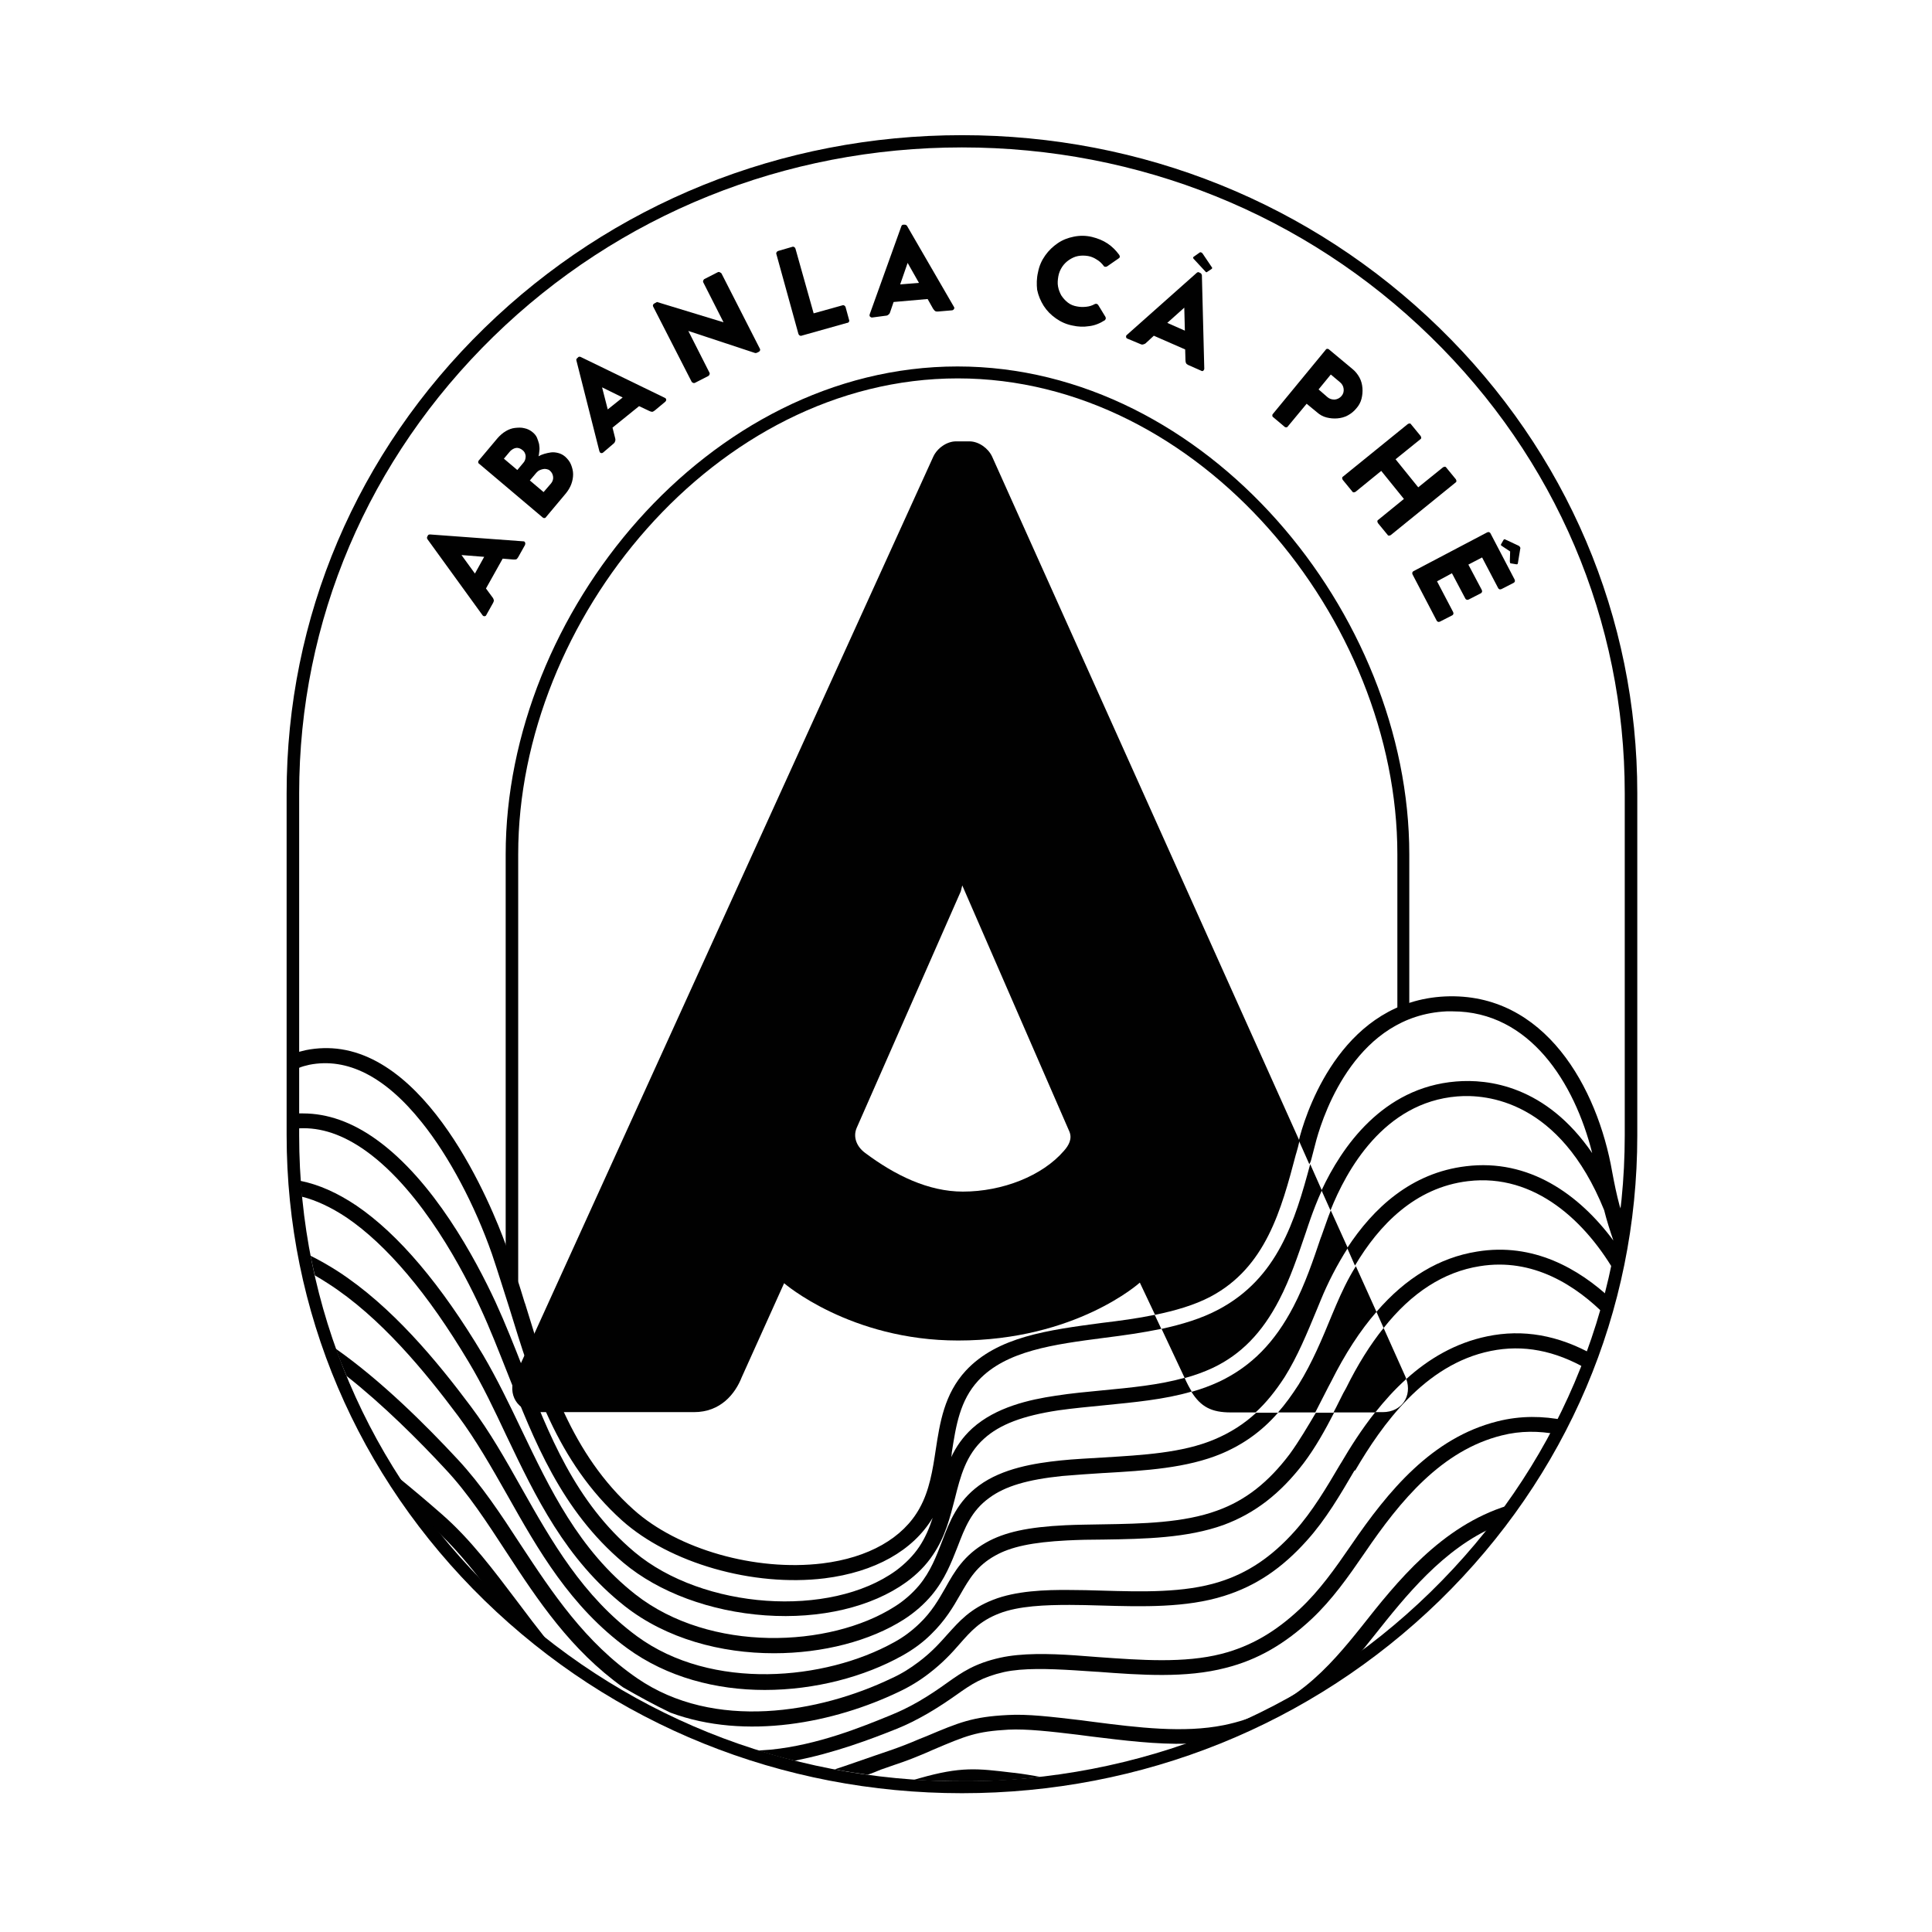 <svg width="118" height="118" viewBox="0 0 118 118" fill="none" xmlns="http://www.w3.org/2000/svg">
<path d="M58.753 109.523C47.744 109.523 37.392 105.349 29.591 97.749C21.808 90.166 17.506 80.069 17.506 69.334V48.446C17.506 37.711 21.79 27.631 29.591 20.031C37.373 12.448 47.726 8.256 58.753 8.256C69.78 8.256 80.115 12.43 87.916 20.031C95.698 27.613 100 37.711 100 48.446V69.352C100 80.087 95.716 90.166 87.916 97.767C80.115 105.349 69.762 109.523 58.753 109.523ZM58.753 9.004C47.945 9.004 37.774 13.105 30.137 20.559C22.5 28.014 18.272 37.911 18.272 48.446V69.352C18.272 79.887 22.482 89.784 30.137 97.238C37.792 104.693 47.945 108.794 58.753 108.794C69.561 108.794 79.732 104.693 87.369 97.238C95.006 89.784 99.234 79.887 99.234 69.352V48.446C99.234 37.911 95.024 28.014 87.369 20.559C79.732 13.105 69.561 9.004 58.753 9.004Z" fill="#010101"/>
<path d="M29.7 37.565C29.682 37.619 29.627 37.637 29.591 37.637C29.536 37.637 29.499 37.619 29.463 37.565L26.109 32.935C26.073 32.88 26.073 32.826 26.091 32.789L26.128 32.716C26.146 32.661 26.2 32.643 26.273 32.643L31.96 33.062C32.015 33.062 32.051 33.081 32.069 33.135C32.088 33.172 32.088 33.227 32.069 33.281L31.65 34.029C31.614 34.083 31.577 34.138 31.541 34.156C31.504 34.174 31.431 34.174 31.359 34.174L30.702 34.12L29.682 35.942L30.083 36.489C30.119 36.526 30.137 36.58 30.156 36.635C30.174 36.69 30.156 36.744 30.119 36.817L29.7 37.565ZM29.572 34.01L28.187 33.901L29.007 35.031L29.572 34.01Z" fill="#010101"/>
<path d="M29.263 28.324C29.226 28.306 29.208 28.269 29.208 28.233C29.208 28.196 29.208 28.16 29.244 28.123L30.393 26.756C30.538 26.592 30.703 26.447 30.885 26.337C31.067 26.228 31.268 26.155 31.45 26.137C31.632 26.118 31.833 26.1 32.033 26.155C32.215 26.191 32.398 26.282 32.544 26.41C32.653 26.501 32.744 26.61 32.799 26.738C32.853 26.866 32.89 26.993 32.926 27.121C32.944 27.267 32.963 27.394 32.944 27.522C32.926 27.649 32.926 27.759 32.89 27.868C32.981 27.814 33.108 27.759 33.236 27.722C33.364 27.686 33.51 27.649 33.655 27.631C33.801 27.613 33.947 27.631 34.093 27.668C34.239 27.704 34.384 27.777 34.512 27.886C34.676 28.032 34.804 28.196 34.877 28.378C34.949 28.561 35.004 28.761 35.004 28.962C35.004 29.162 34.968 29.363 34.895 29.563C34.822 29.764 34.712 29.946 34.567 30.128L33.345 31.586C33.327 31.623 33.291 31.641 33.254 31.641C33.218 31.641 33.181 31.641 33.145 31.605L29.263 28.324ZM31.978 28.251C32.07 28.142 32.106 28.014 32.106 27.85C32.088 27.704 32.033 27.576 31.905 27.485C31.796 27.394 31.65 27.34 31.523 27.358C31.395 27.376 31.268 27.449 31.158 27.558L30.776 28.014L31.596 28.707L31.978 28.251ZM33.655 29.527C33.746 29.417 33.801 29.272 33.783 29.126C33.765 28.98 33.71 28.852 33.582 28.743C33.528 28.688 33.455 28.67 33.382 28.652C33.309 28.634 33.236 28.634 33.163 28.652C33.09 28.67 33.017 28.688 32.944 28.725C32.871 28.761 32.817 28.816 32.762 28.871L32.361 29.345L33.2 30.055L33.655 29.527Z" fill="#010101"/>
<path d="M36.846 27.631C36.809 27.668 36.754 27.686 36.7 27.668C36.645 27.649 36.627 27.613 36.608 27.558L35.205 22.017C35.187 21.963 35.205 21.908 35.26 21.872L35.314 21.817C35.351 21.78 35.406 21.78 35.46 21.799L40.6 24.296C40.655 24.314 40.673 24.35 40.691 24.405C40.691 24.46 40.673 24.496 40.637 24.533L39.98 25.079C39.926 25.116 39.871 25.152 39.835 25.152C39.78 25.152 39.725 25.134 39.652 25.098L39.033 24.806L37.41 26.118L37.575 26.774C37.593 26.829 37.593 26.884 37.575 26.939C37.556 26.993 37.538 27.048 37.465 27.102L36.846 27.631ZM38.03 24.277L36.773 23.658L37.119 25.006L38.03 24.277Z" fill="#010101"/>
<path d="M39.89 18.719C39.871 18.682 39.871 18.646 39.89 18.609C39.908 18.573 39.926 18.555 39.963 18.536L40.127 18.445L44.191 19.685L42.952 17.242C42.934 17.206 42.934 17.169 42.952 17.133C42.97 17.096 42.988 17.06 43.025 17.042L43.845 16.623C43.881 16.604 43.918 16.604 43.954 16.623C43.991 16.641 44.045 16.677 44.063 16.695L46.415 21.307C46.433 21.343 46.433 21.38 46.415 21.416C46.397 21.453 46.378 21.471 46.342 21.489L46.233 21.544C46.233 21.544 46.214 21.544 46.178 21.562C46.16 21.562 46.141 21.562 46.123 21.562L42.04 20.213L43.334 22.765C43.353 22.801 43.353 22.838 43.334 22.874C43.316 22.911 43.298 22.947 43.262 22.965L42.441 23.385C42.405 23.403 42.368 23.403 42.332 23.385C42.296 23.366 42.259 23.348 42.241 23.312L39.89 18.719Z" fill="#010101"/>
<path d="M47.416 15.511C47.398 15.474 47.416 15.438 47.434 15.401C47.453 15.365 47.489 15.347 47.526 15.328L48.401 15.073C48.437 15.055 48.473 15.073 48.51 15.091C48.546 15.11 48.565 15.146 48.583 15.183L49.695 19.138L51.462 18.646C51.499 18.627 51.535 18.646 51.572 18.664C51.608 18.682 51.627 18.718 51.645 18.755L51.864 19.557C51.882 19.593 51.864 19.63 51.845 19.666C51.809 19.703 51.791 19.721 51.736 19.721L48.947 20.505C48.911 20.523 48.874 20.505 48.838 20.486C48.801 20.468 48.783 20.432 48.765 20.395L47.416 15.511Z" fill="#010101"/>
<path d="M53.266 19.393C53.212 19.393 53.175 19.375 53.139 19.338C53.102 19.302 53.102 19.247 53.12 19.192L55.052 13.816C55.071 13.761 55.107 13.724 55.18 13.724H55.253C55.308 13.724 55.362 13.743 55.399 13.797L58.26 18.737C58.297 18.791 58.297 18.828 58.26 18.883C58.242 18.919 58.187 18.955 58.133 18.955L57.276 19.028C57.203 19.028 57.148 19.028 57.112 18.992C57.075 18.974 57.039 18.919 56.984 18.846L56.656 18.263L54.578 18.445L54.36 19.083C54.342 19.138 54.323 19.174 54.269 19.211C54.232 19.247 54.178 19.284 54.086 19.284L53.266 19.393ZM56.128 17.279L55.435 16.057L54.98 17.37L56.128 17.279Z" fill="#010101"/>
<path d="M63.4 16.622C63.473 16.24 63.618 15.912 63.837 15.602C64.056 15.292 64.311 15.055 64.603 14.854C64.894 14.654 65.222 14.526 65.587 14.454C65.951 14.381 66.316 14.381 66.699 14.472C67.063 14.563 67.373 14.69 67.647 14.873C67.92 15.055 68.157 15.292 68.357 15.565C68.412 15.656 68.412 15.729 68.321 15.784L67.61 16.276C67.574 16.294 67.537 16.294 67.501 16.294C67.464 16.294 67.428 16.276 67.41 16.24C67.3 16.094 67.154 15.948 66.99 15.857C66.826 15.748 66.662 15.675 66.462 15.638C66.243 15.602 66.043 15.602 65.842 15.638C65.642 15.675 65.459 15.766 65.295 15.875C65.131 15.985 64.985 16.13 64.876 16.294C64.767 16.458 64.676 16.659 64.639 16.878C64.603 17.096 64.584 17.297 64.621 17.497C64.657 17.698 64.73 17.88 64.821 18.044C64.931 18.208 65.058 18.354 65.222 18.482C65.386 18.609 65.569 18.682 65.787 18.718C65.97 18.755 66.152 18.755 66.334 18.737C66.535 18.718 66.699 18.664 66.863 18.573C66.899 18.554 66.936 18.554 66.972 18.554C67.009 18.573 67.045 18.591 67.063 18.609L67.519 19.356C67.537 19.393 67.537 19.429 67.537 19.466C67.519 19.502 67.501 19.539 67.483 19.557C67.173 19.757 66.844 19.885 66.516 19.921C66.17 19.976 65.842 19.958 65.514 19.885C65.131 19.812 64.803 19.666 64.493 19.448C64.183 19.229 63.947 18.992 63.746 18.682C63.564 18.39 63.418 18.062 63.345 17.698C63.309 17.37 63.309 17.005 63.4 16.622Z" fill="#010101"/>
<path d="M68.868 20.687C68.814 20.669 68.777 20.632 68.777 20.578C68.777 20.523 68.777 20.486 68.832 20.45L73.097 16.659C73.152 16.622 73.188 16.604 73.243 16.641L73.316 16.677C73.37 16.695 73.389 16.75 73.407 16.805L73.553 22.51C73.553 22.564 73.534 22.601 73.498 22.637C73.462 22.674 73.407 22.674 73.352 22.637L72.569 22.291C72.496 22.254 72.459 22.218 72.441 22.181C72.423 22.145 72.404 22.09 72.404 21.999L72.386 21.343L70.472 20.505L69.98 20.96C69.944 20.997 69.889 21.015 69.835 21.033C69.78 21.051 69.725 21.051 69.652 21.015L68.868 20.687ZM72.368 20.195L72.332 18.791L71.293 19.721L72.368 20.195ZM72.897 15.802C72.86 15.748 72.86 15.711 72.915 15.675L73.279 15.419C73.297 15.401 73.334 15.401 73.37 15.419C73.407 15.438 73.425 15.456 73.443 15.474L74.008 16.312C74.045 16.349 74.045 16.385 74.008 16.422L73.735 16.604C73.698 16.641 73.662 16.641 73.607 16.568L72.897 15.802Z" fill="#010101"/>
<path d="M80.971 21.361C80.989 21.325 81.026 21.306 81.062 21.306C81.099 21.306 81.135 21.306 81.171 21.343L82.593 22.528C82.775 22.673 82.921 22.856 83.031 23.056C83.14 23.257 83.195 23.475 83.213 23.694C83.231 23.913 83.213 24.131 83.158 24.35C83.104 24.569 82.994 24.769 82.848 24.933C82.703 25.116 82.52 25.262 82.32 25.371C82.119 25.48 81.901 25.535 81.682 25.553C81.463 25.571 81.244 25.553 81.026 25.498C80.807 25.444 80.606 25.334 80.424 25.17L79.805 24.66L78.656 26.045C78.638 26.082 78.602 26.1 78.565 26.1C78.529 26.1 78.492 26.1 78.456 26.064L77.763 25.48C77.727 25.462 77.709 25.426 77.709 25.389C77.709 25.353 77.709 25.316 77.745 25.28L80.971 21.361ZM81.08 24.259C81.208 24.369 81.354 24.405 81.518 24.405C81.682 24.387 81.828 24.314 81.937 24.186C82.046 24.059 82.083 23.913 82.065 23.749C82.046 23.585 81.974 23.457 81.846 23.348L81.281 22.874L80.534 23.785L81.08 24.259Z" fill="#010101"/>
<path d="M85.984 25.899C86.02 25.881 86.056 25.863 86.093 25.863C86.129 25.863 86.166 25.881 86.184 25.918L86.767 26.629C86.785 26.665 86.804 26.701 86.804 26.738C86.804 26.774 86.785 26.811 86.749 26.829L85.236 28.05L86.621 29.764L88.134 28.542C88.171 28.524 88.207 28.506 88.244 28.506C88.28 28.506 88.317 28.524 88.335 28.561L88.918 29.271C88.936 29.308 88.954 29.344 88.954 29.381C88.954 29.417 88.936 29.454 88.9 29.472L84.945 32.68C84.908 32.698 84.872 32.716 84.835 32.716C84.799 32.716 84.762 32.698 84.744 32.661L84.161 31.951C84.143 31.914 84.124 31.878 84.124 31.841C84.124 31.805 84.143 31.768 84.179 31.75L85.746 30.474L84.361 28.761L82.794 30.037C82.757 30.055 82.721 30.073 82.684 30.073C82.648 30.073 82.612 30.055 82.593 30.019L82.01 29.308C81.992 29.271 81.974 29.235 81.974 29.198C81.974 29.162 81.992 29.126 82.028 29.107L85.984 25.899Z" fill="#010101"/>
<path d="M90.831 32.516C90.867 32.498 90.904 32.498 90.94 32.498C90.977 32.516 91.013 32.534 91.031 32.571L92.508 35.396C92.526 35.432 92.526 35.468 92.526 35.505C92.508 35.541 92.489 35.578 92.453 35.596L91.706 35.979C91.669 35.997 91.633 35.997 91.596 35.997C91.56 35.979 91.523 35.961 91.505 35.924L90.521 34.047L89.683 34.484L90.503 36.033C90.521 36.07 90.521 36.106 90.521 36.143C90.503 36.179 90.484 36.216 90.448 36.234L89.701 36.617C89.664 36.635 89.628 36.635 89.591 36.635C89.555 36.617 89.518 36.599 89.5 36.562L88.68 35.013L87.769 35.505L88.753 37.382C88.771 37.419 88.771 37.455 88.771 37.492C88.753 37.528 88.735 37.565 88.698 37.583L87.951 37.965C87.915 37.984 87.878 37.984 87.842 37.984C87.805 37.965 87.769 37.947 87.75 37.911L86.274 35.086C86.256 35.049 86.256 35.013 86.256 34.976C86.274 34.94 86.292 34.904 86.329 34.885L90.831 32.516ZM91.833 32.971C91.851 32.953 91.87 32.935 91.888 32.935C91.906 32.935 91.924 32.935 91.942 32.953L92.763 33.336C92.781 33.354 92.817 33.372 92.836 33.409C92.854 33.445 92.872 33.482 92.854 33.5L92.708 34.393C92.708 34.411 92.69 34.43 92.69 34.448C92.672 34.466 92.653 34.466 92.617 34.466L92.289 34.411C92.252 34.411 92.234 34.393 92.234 34.375C92.234 34.357 92.216 34.338 92.216 34.284L92.234 33.682L91.742 33.354C91.706 33.336 91.687 33.3 91.669 33.3C91.669 33.281 91.669 33.263 91.687 33.227L91.833 32.971Z" fill="#010101"/>
<path d="M85.728 61.952C85.528 61.952 85.346 61.788 85.346 61.569V52.164C85.346 37.856 73.298 23.111 58.498 23.111C43.698 23.111 31.65 37.875 31.65 52.164V78.192C31.65 78.392 31.486 78.575 31.267 78.575C31.067 78.575 30.885 78.41 30.885 78.192V52.182C30.885 37.474 43.261 22.382 58.48 22.382C73.699 22.382 86.075 37.474 86.075 52.182V61.587C86.111 61.788 85.947 61.952 85.728 61.952Z" fill="#010101"/>
<path d="M82.046 85.081C81.845 85.464 81.663 85.865 81.444 86.266H83.996C84.561 85.555 85.181 84.862 85.892 84.224C85.873 84.17 85.855 84.133 85.837 84.079L84.506 81.108C83.686 82.128 82.921 83.35 82.21 84.789L82.046 85.081Z" fill="#010101"/>
<path d="M78.455 84.116C79.257 82.84 79.841 81.4 80.424 79.996L80.679 79.377C81.098 78.356 81.645 77.281 82.319 76.224L81.28 73.927C81.171 74.2 81.08 74.437 81.007 74.656C80.898 74.948 80.806 75.239 80.697 75.531L80.679 75.567C80.205 76.971 79.713 78.429 79.002 79.796C77.854 82.001 76.432 83.441 74.5 84.371C73.953 84.626 73.37 84.845 72.769 85.009C73.352 85.938 74.008 86.266 75.174 86.266H76.687C77.343 85.665 77.909 84.954 78.455 84.116Z" fill="#010101"/>
<path d="M79.15 70.5L79.168 70.446C79.241 70.19 79.314 69.935 79.368 69.68L60.595 27.887C60.358 27.376 59.775 26.957 59.21 26.957H58.389C57.824 26.957 57.241 27.376 57.004 27.887L31.451 84.061C30.959 85.154 31.615 86.248 32.836 86.248H42.386C44.009 86.248 44.902 85.136 45.303 84.115L47.891 78.374C47.891 78.374 51.919 81.874 58.517 81.874C65.716 81.874 69.617 78.338 69.617 78.338L70.547 80.306C71.768 80.051 72.934 79.723 73.937 79.194C77.309 77.408 78.256 73.89 79.15 70.5ZM64.987 70.282C63.675 71.813 61.233 72.779 58.809 72.779C56.694 72.779 54.653 71.776 52.83 70.409C52.338 70.045 52.083 69.461 52.32 68.896L58.681 54.443L58.772 54.078L65.316 69.115C65.498 69.552 65.279 69.954 64.987 70.282Z" fill="#010101"/>
<path d="M74.428 79.978C73.37 80.543 72.186 80.889 70.946 81.163L72.35 84.152V84.17C72.951 84.006 73.516 83.805 74.063 83.55C75.795 82.73 77.089 81.4 78.128 79.395C78.802 78.101 79.276 76.679 79.75 75.294C79.859 74.984 79.95 74.674 80.06 74.382C80.224 73.927 80.442 73.343 80.734 72.706L80.023 71.102C79.094 74.565 78.036 78.064 74.428 79.978Z" fill="#010101"/>
<path d="M81.609 79.704L81.354 80.306C80.77 81.728 80.151 83.222 79.312 84.571C78.911 85.191 78.51 85.756 78.055 86.266H80.333C80.606 85.737 80.862 85.227 81.135 84.698L81.299 84.389C82.137 82.712 83.067 81.272 84.07 80.124L82.812 77.335C82.32 78.119 81.937 78.939 81.609 79.704Z" fill="#010101"/>
<path d="M61.814 108.266C59.682 108.01 58.697 107.883 56.146 108.612C56.109 108.63 55.872 108.685 55.836 108.703C56.838 108.776 58.023 108.794 59.044 108.794C60.538 108.794 62.069 108.721 63.528 108.521C62.999 108.43 62.452 108.338 61.996 108.284L61.814 108.266Z" fill="#010101"/>
<path d="M83.14 99.371C82.192 100.556 81.08 101.905 79.732 102.98C78.128 104.256 76.542 105.003 74.737 105.368C72.295 105.86 69.488 105.514 66.791 105.167L65.952 105.058C64.239 104.857 62.744 104.675 61.541 104.748C59.391 104.857 58.571 105.204 56.584 106.042L56.128 106.224C55.581 106.461 54.98 106.698 54.287 106.935L53.431 107.227C52.683 107.482 51.772 107.81 50.988 108.065C51.644 108.193 52.337 108.302 52.993 108.393C53.23 108.32 53.577 108.175 53.795 108.084L54.634 107.792C55.363 107.555 55.982 107.3 56.547 107.063L57.003 106.862C59.026 106.006 59.628 105.751 61.596 105.641C62.708 105.586 64.166 105.751 65.825 105.951L66.663 106.06C68.613 106.297 70.618 106.553 72.532 106.498C76.214 105.24 79.659 103.472 82.775 101.303C83.195 100.829 83.577 100.337 83.942 99.882C85.838 97.494 88.152 94.578 91.36 93.211C91.706 92.773 92.034 92.336 92.363 91.88C92.271 91.898 92.18 91.935 92.089 91.953C88.025 93.211 85.309 96.619 83.14 99.371Z" fill="#010101"/>
<path d="M91.451 86.813C87.46 87.816 84.799 91.041 82.52 94.377C81.518 95.835 80.588 97.147 79.403 98.259C77.891 99.681 76.378 100.556 74.61 101.011C72.332 101.595 69.671 101.394 67.101 101.212C66.627 101.176 66.135 101.139 65.661 101.103C64.057 100.993 62.398 100.957 61.086 101.248C59.536 101.595 58.771 102.123 57.823 102.798C57.368 103.126 56.839 103.49 56.128 103.909C55.527 104.256 54.962 104.529 54.378 104.766C52.592 105.495 49.949 106.571 47.088 106.862L46.322 106.917C47.051 107.154 47.78 107.354 48.528 107.537C50.934 107.081 53.285 106.188 54.779 105.586C55.417 105.331 56.019 105.021 56.657 104.657C57.404 104.219 57.933 103.855 58.425 103.509C59.354 102.852 59.974 102.433 61.323 102.123C62.489 101.868 64.057 101.923 65.588 102.014C66.043 102.05 66.499 102.069 66.973 102.105H67.009C69.671 102.306 72.423 102.506 74.865 101.868C76.815 101.376 78.474 100.41 80.114 98.879C81.372 97.694 82.32 96.346 83.359 94.833C85.528 91.643 88.061 88.581 91.725 87.67C92.873 87.378 94.003 87.396 95.078 87.597C95.224 87.305 95.388 87.032 95.534 86.74C94.258 86.485 92.891 86.448 91.451 86.813Z" fill="#010101"/>
<path d="M74.191 87.907C72.222 88.745 69.762 88.873 67.374 89.019C66.554 89.073 65.624 89.11 64.768 89.201C63.2 89.365 61.232 89.675 59.792 90.732C58.48 91.698 58.006 92.901 57.532 94.159C57.185 95.052 56.839 95.981 56.128 96.838C55.709 97.33 55.217 97.767 54.634 98.132C50.679 100.647 43.37 100.957 38.813 97.385C35.35 94.669 33.582 90.932 31.851 87.323C31.122 85.793 30.356 84.207 29.499 82.749C26.929 78.447 24.341 75.385 21.771 73.635C20.605 72.852 19.456 72.341 18.345 72.123C18.363 72.451 18.399 72.76 18.436 73.089C19.311 73.307 20.24 73.745 21.17 74.364C23.612 76.023 26.128 78.994 28.625 83.186C29.481 84.608 30.192 86.121 30.939 87.706C32.707 91.406 34.53 95.234 38.157 98.095C40.709 100.1 44.044 100.975 47.27 100.975C50.259 100.975 53.139 100.228 55.199 98.916C55.855 98.496 56.438 97.986 56.912 97.421C57.714 96.455 58.097 95.453 58.48 94.487C58.935 93.302 59.318 92.281 60.43 91.479C61.396 90.768 62.763 90.367 64.877 90.149C65.697 90.076 66.572 90.021 67.411 89.966H67.447C69.926 89.821 72.478 89.675 74.61 88.782C75.941 88.217 77.071 87.415 78.055 86.285H76.724C75.977 86.977 75.139 87.506 74.191 87.907Z" fill="#010101"/>
<path d="M67.337 84.918C66.389 85.009 65.405 85.1 64.476 85.246C62.872 85.483 60.83 85.939 59.39 87.233C58.789 87.779 58.388 88.381 58.096 89.001C58.115 88.909 58.133 88.8 58.133 88.709C58.388 87.069 58.625 85.538 59.755 84.316C61.45 82.494 64.366 82.111 67.447 81.71C68.613 81.564 69.78 81.4 70.928 81.163L70.527 80.307C69.47 80.525 68.376 80.671 67.301 80.799C64.02 81.236 60.922 81.637 58.989 83.715C57.677 85.137 57.404 86.886 57.149 88.563C56.966 89.784 56.766 91.042 56.164 92.117C55.162 93.94 53.048 95.143 50.222 95.489C46.14 95.981 41.401 94.633 38.703 92.209C34.894 88.8 33.454 84.134 32.069 79.614L32.051 79.578C31.723 78.502 31.376 77.39 30.994 76.315C30.593 75.167 26.947 65.033 20.841 64.085C20.13 63.976 19.401 63.994 18.672 64.14C18.526 64.176 18.381 64.213 18.235 64.249V65.233C18.435 65.142 18.654 65.087 18.891 65.033C21.206 64.577 23.521 65.744 25.762 68.55C27.421 70.61 29.007 73.617 30.046 76.588C30.41 77.664 30.756 78.794 31.103 79.869C32.525 84.499 34.001 89.274 37.992 92.865C40.909 95.471 45.976 96.929 50.35 96.401C53.43 96.018 55.763 94.706 56.966 92.701C56.766 93.32 56.511 93.922 56.146 94.469C55.782 95.015 55.289 95.507 54.724 95.927C50.696 98.843 42.932 98.296 38.758 94.797C35.131 91.753 33.509 87.597 31.941 83.569C31.413 82.22 30.866 80.835 30.264 79.523C29.043 76.898 26.491 72.105 22.974 69.589C21.497 68.532 20.003 68.004 18.508 68.004C18.417 68.004 18.344 68.004 18.253 68.004V68.915C19.602 68.842 20.951 69.298 22.354 70.3C25.817 72.779 28.387 77.81 29.335 79.869C29.936 81.163 30.465 82.53 30.994 83.861C32.616 87.98 34.274 92.245 38.084 95.453C40.234 97.257 43.388 98.424 46.741 98.661C50.113 98.898 53.248 98.15 55.344 96.638C56 96.164 56.565 95.599 56.984 94.961C57.732 93.867 58.023 92.682 58.315 91.552C58.661 90.167 58.989 88.873 60.101 87.871C61.067 86.996 62.471 86.467 64.64 86.139C65.551 86.011 66.517 85.92 67.447 85.829C69.251 85.647 71.11 85.483 72.787 84.991C72.641 84.754 72.495 84.481 72.35 84.152C70.8 84.59 69.05 84.754 67.337 84.918Z" fill="#010101"/>
<path d="M80.113 70.719C80.204 70.355 80.313 69.972 80.404 69.607C80.897 67.839 82.92 62.025 88.351 61.77C88.479 61.77 88.588 61.77 88.716 61.77C93.436 61.77 96.17 66.144 97.246 70.427C94.421 66.308 90.903 65.889 88.934 66.053C84.433 66.418 81.936 70.081 80.714 72.706L81.261 73.927C82.227 71.503 84.505 67.329 89.007 66.965C90.794 66.819 95.259 67.201 97.975 73.909C98.139 74.565 98.339 75.185 98.54 75.768C96.444 72.943 93.382 70.756 89.536 71.23C86.182 71.63 83.868 73.799 82.282 76.224L82.756 77.299C84.214 74.838 86.419 72.524 89.664 72.141C93.746 71.649 96.9 74.62 98.759 77.919C98.996 76.916 99.196 75.895 99.342 74.857C99.214 74.456 99.069 74.055 98.923 73.654C98.74 72.979 98.595 72.268 98.467 71.576C97.574 66.454 94.366 60.585 88.26 60.859C82.154 61.15 79.931 67.457 79.402 69.37C79.384 69.462 79.347 69.571 79.329 69.662L79.967 71.102C80.058 70.974 80.076 70.847 80.113 70.719Z" fill="#010101"/>
<path d="M90.376 77.335C93.62 76.806 96.263 78.501 98.122 80.397C98.231 80.051 98.323 79.704 98.432 79.358C96.427 77.481 93.638 75.877 90.212 76.442C87.915 76.806 85.856 78.046 84.069 80.124L84.507 81.108C86.22 78.939 88.189 77.681 90.376 77.335Z" fill="#010101"/>
<path d="M78.765 88.818C77.471 90.531 76.068 91.643 74.336 92.263C72.295 93.01 69.779 93.064 67.355 93.101C66.59 93.119 65.824 93.119 65.077 93.156C62.799 93.265 61.359 93.575 60.229 94.213C58.88 94.978 58.297 95.981 57.75 96.965C57.331 97.694 56.912 98.441 56.146 99.17C55.69 99.608 55.162 100.009 54.579 100.319C50.405 102.633 43.479 103.29 38.904 99.936C35.587 97.493 33.691 94.14 31.85 90.877C30.866 89.127 29.918 87.451 28.77 85.92C26.728 83.186 23.94 79.777 20.604 77.627C20.094 77.299 19.456 76.934 18.964 76.697C19.055 77.098 19.128 77.499 19.237 77.9C19.456 78.028 19.82 78.246 20.039 78.392C23.247 80.452 25.963 83.787 27.968 86.466C29.08 87.961 30.009 89.601 30.993 91.333C32.871 94.668 34.821 98.113 38.302 100.665C40.745 102.451 43.752 103.217 46.705 103.217C49.767 103.217 52.792 102.415 55.107 101.121C55.763 100.756 56.365 100.319 56.875 99.808C57.732 98.97 58.206 98.168 58.643 97.402C59.208 96.418 59.664 95.634 60.776 95.015C61.742 94.468 63.054 94.195 65.15 94.085C65.879 94.049 66.608 94.031 67.41 94.031C69.925 93.994 72.513 93.939 74.737 93.137C76.651 92.427 78.2 91.224 79.622 89.365C80.351 88.398 80.934 87.341 81.481 86.284H80.369C79.859 87.141 79.349 88.016 78.765 88.818Z" fill="#010101"/>
<path d="M31.377 98.022L31.614 97.84C30.138 95.89 28.753 94.031 27.003 92.499C26.091 91.698 25.18 90.932 24.305 90.221C25.016 91.315 25.782 92.39 26.584 93.411C27.695 94.431 28.661 95.598 29.627 96.837C30.812 98.04 32.088 99.152 33.419 100.191C32.799 99.407 32.197 98.624 31.614 97.84L31.377 98.022Z" fill="#010101"/>
<path d="M84.453 86.248H83.997C83.159 87.305 82.466 88.399 81.901 89.365L81.864 89.42C81.026 90.841 80.169 92.299 79.076 93.521C77.672 95.088 76.214 96.072 74.465 96.619C72.314 97.294 69.744 97.221 67.265 97.148C66.645 97.129 65.989 97.111 65.369 97.111C63.82 97.093 62.034 97.166 60.649 97.713C59.245 98.26 58.589 99.025 57.878 99.809C57.423 100.319 56.912 100.902 56.11 101.504C55.582 101.905 55.053 102.233 54.452 102.506C50.041 104.621 43.625 105.732 38.923 102.506C35.733 100.319 33.728 97.275 31.796 94.341C30.575 92.463 29.408 90.696 27.95 89.128C26.018 87.05 23.302 84.335 20.496 82.366C20.714 82.931 20.933 83.496 21.17 84.043C23.394 85.793 25.599 87.998 27.203 89.73C28.606 91.224 29.736 92.974 30.939 94.815C32.853 97.749 34.858 100.775 38.048 103.053C38.996 103.6 39.962 104.129 40.946 104.602C45.575 106.316 50.989 105.204 54.907 103.327C55.563 103.017 56.165 102.652 56.73 102.215C57.587 101.559 58.152 100.939 58.626 100.392C59.3 99.627 59.847 99.007 61.013 98.551C62.216 98.077 63.875 98.023 65.333 98.023C65.953 98.023 66.591 98.041 67.21 98.059C69.78 98.132 72.441 98.205 74.756 97.476C76.688 96.874 78.292 95.799 79.823 94.086C80.99 92.792 81.864 91.279 82.721 89.821L82.776 89.802C84.38 87.069 86.986 83.332 91.051 82.512C93.019 82.111 94.969 82.475 96.974 83.642C97.102 83.35 97.211 83.059 97.321 82.749C95.17 81.546 93.019 81.163 90.832 81.619C88.882 82.02 87.241 83.004 85.892 84.225C86.257 85.264 85.619 86.248 84.453 86.248Z" fill="#010101"/>
</svg>
